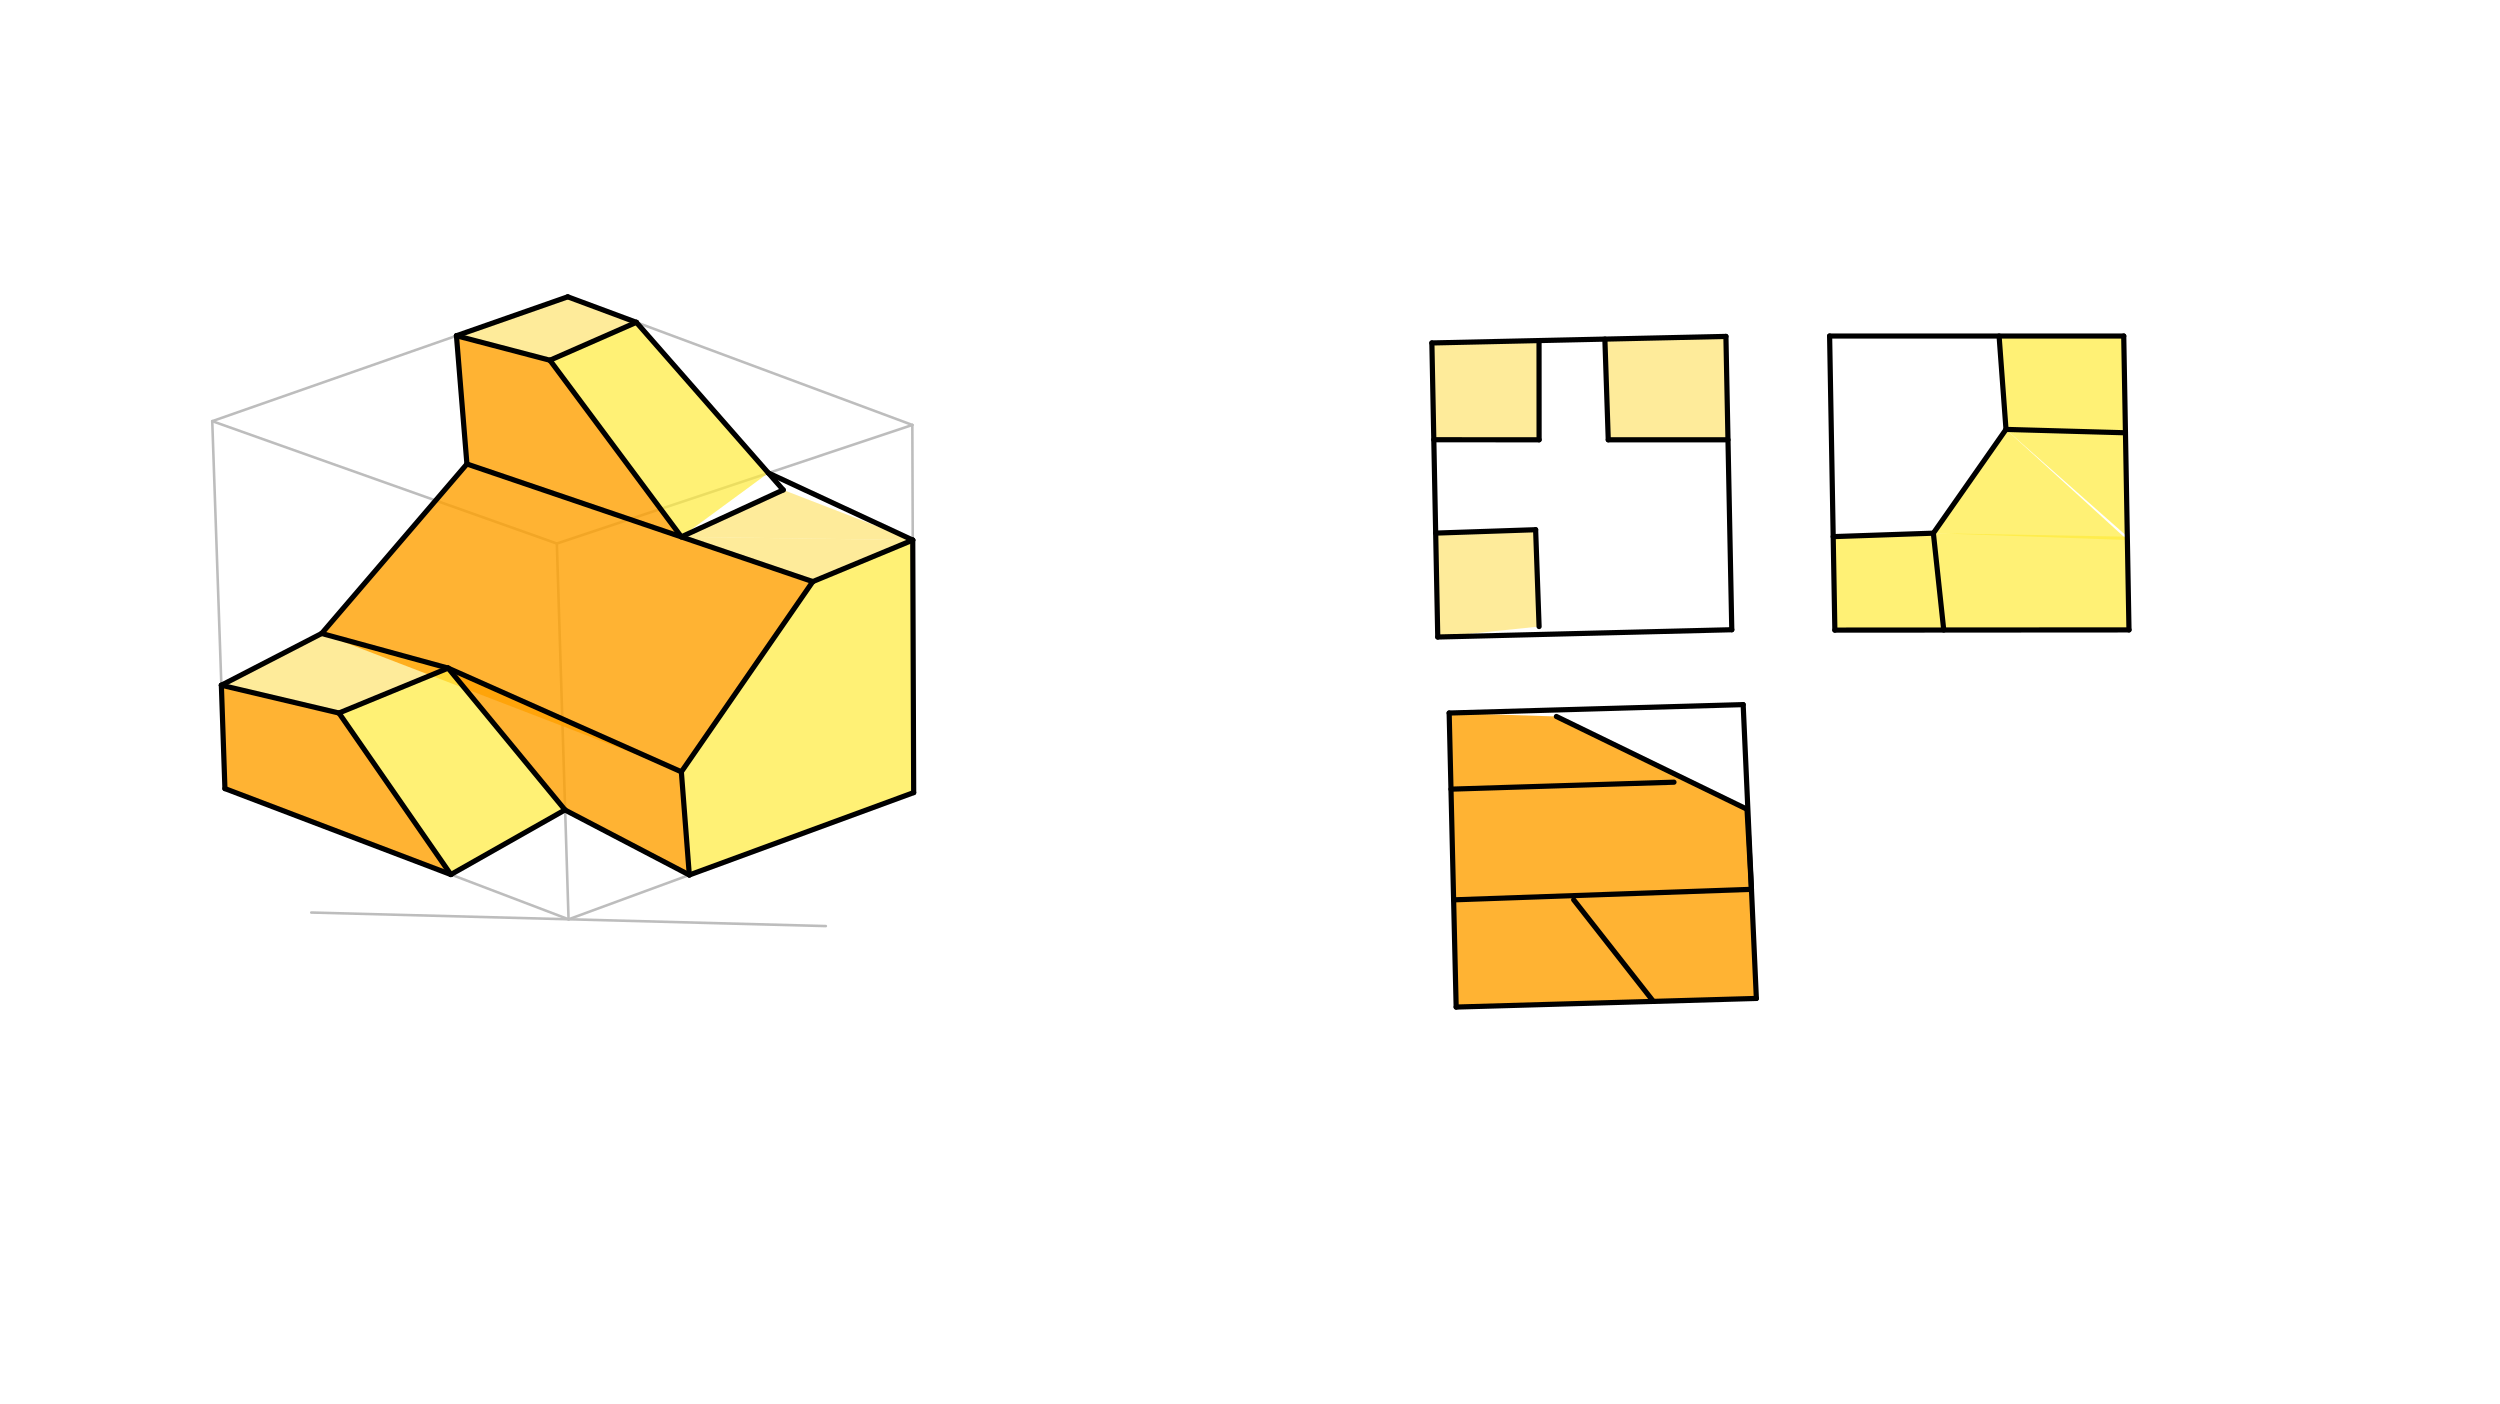 <svg xmlns="http://www.w3.org/2000/svg" class="svg--816" height="100%" preserveAspectRatio="xMidYMid meet" viewBox="0 0 963.78 541.417" width="100%"><defs><marker id="marker-arrow" markerHeight="16" markerUnits="userSpaceOnUse" markerWidth="24" orient="auto-start-reverse" refX="24" refY="4" viewBox="0 0 24 8"><path d="M 0 0 L 24 4 L 0 8 z" stroke="inherit"></path></marker></defs><g class="aux-layer--949"><g class="element--733"><defs><pattern height="5" id="fill_131_3gtbcy__pattern-stripes" patternTransform="rotate(-45)" patternUnits="userSpaceOnUse" width="5"><rect fill="#FFA000" height="1" transform="translate(0,0)" width="5"></rect></pattern></defs><g fill="url(#fill_131_3gtbcy__pattern-stripes)"><path d="M 172.754 257.567 L 217.87 312.292 L 265.741 337.312 L 265.741 337.312 L 217.87 312.292 L 172.754 257.567 Z" stroke="none"></path></g></g><g class="element--733"><line stroke="#BDBDBD" stroke-dasharray="none" stroke-linecap="round" stroke-width="1" x1="120.004" x2="318.36" y1="351.793" y2="357.013"></line></g><g class="element--733"><line stroke="#BDBDBD" stroke-dasharray="none" stroke-linecap="round" stroke-width="1" x1="219.182" x2="352.233" y1="354.403" y2="305.561"></line></g><g class="element--733"><line stroke="#BDBDBD" stroke-dasharray="none" stroke-linecap="round" stroke-width="1" x1="219.182" x2="86.71" y1="354.403" y2="304.011"></line></g><g class="element--733"><line stroke="#BDBDBD" stroke-dasharray="none" stroke-linecap="round" stroke-width="1" x1="352.233" x2="351.715" y1="305.561" y2="163.83"></line></g><g class="element--733"><line stroke="#BDBDBD" stroke-dasharray="none" stroke-linecap="round" stroke-width="1" x1="86.71" x2="81.824" y1="304.011" y2="162.363"></line></g><g class="element--733"><line stroke="#BDBDBD" stroke-dasharray="none" stroke-linecap="round" stroke-width="1" x1="219.182" x2="214.67" y1="354.403" y2="209.544"></line></g><g class="element--733"><line stroke="#BDBDBD" stroke-dasharray="none" stroke-linecap="round" stroke-width="1" x1="214.67" x2="351.715" y1="209.544" y2="163.83"></line></g><g class="element--733"><line stroke="#BDBDBD" stroke-dasharray="none" stroke-linecap="round" stroke-width="1" x1="81.824" x2="214.67" y1="162.363" y2="209.544"></line></g><g class="element--733"><line stroke="#BDBDBD" stroke-dasharray="none" stroke-linecap="round" stroke-width="1" x1="351.715" x2="218.872" y1="163.83" y2="114.424"></line></g><g class="element--733"><line stroke="#BDBDBD" stroke-dasharray="none" stroke-linecap="round" stroke-width="1" x1="81.824" x2="218.872" y1="162.363" y2="114.424"></line></g></g><g class="main-layer--75a"><g class="element--733"><g fill="#FFF176" opacity="0.5"><path d="M 296.216 182.343 L 296.216 182.343 L 351.877 208.206 L 351.877 208.206 L 296.216 182.343 Z" stroke="none"></path></g></g><g class="element--733"><g fill="#FDD835" opacity="0.5"><path d="M 313.337 224.211 L 262.671 206.958 L 351.877 208.206 L 351.877 208.206 L 313.337 224.211 Z" stroke="none"></path></g></g><g class="element--733"><g fill="#FDD835" opacity="0.5"><path d="M 262.671 206.958 L 301.94 188.875 L 351.877 208.206 L 351.877 208.206 L 262.671 206.958 Z" stroke="none"></path></g></g><g class="element--733"><g fill="#FDD835" opacity="0.5"><path d="M 218.872 114.424 L 175.965 129.433 L 212.004 138.878 L 245.319 124.26 L 218.872 114.424 Z" stroke="none"></path></g></g><g class="element--733"><g fill="#FDD835" opacity="0.5"><path d="M 124.004 244.211 L 85.336 264.165 L 130.67 274.878 L 172.754 257.567 L 124.004 244.211 Z" stroke="none"></path></g></g><g class="element--733"><g fill="#FDD835" opacity="0.5"><path d="M 553.47 205.515 L 592.004 204.211 L 593.337 241.544 L 554.271 245.574 L 553.47 205.515 Z" stroke="none"></path></g></g><g class="element--733"><g fill="#FDD835" opacity="0.5"><path d="M 552.004 132.211 L 552.75 169.529 L 593.337 169.544 L 593.317 131.293 L 552.004 132.211 Z" stroke="none"></path></g></g><g class="element--733"><g fill="#FDD835" opacity="0.5"><path d="M 618.697 130.729 L 620.004 169.544 L 666.158 169.554 L 665.362 129.692 L 618.697 130.729 Z" stroke="none"></path></g></g><g class="element--733"><g fill="#F9A825" opacity="0.5"><path d="M 172.754 257.567 L 217.87 312.292 L 217.87 312.292 L 217.87 312.292 L 172.754 257.567 Z" stroke="none"></path></g></g><g class="element--733"><g fill="#FF9800" opacity="0.5"><path d="M 172.754 257.567 L 217.87 312.292 L 217.87 312.292 L 172.754 257.567 Z" stroke="none"></path></g></g><g class="element--733"><g fill="#FFA000" opacity="0.8"><path d="M 172.754 257.567 L 217.87 312.292 L 265.741 337.312 L 262.67 297.544 L 172.754 257.567 Z" stroke="none"></path></g></g><g class="element--733"><g fill="#FFA000" opacity="0.8"><path d="M 85.336 264.165 L 86.71 304.011 L 173.808 337.143 L 130.67 274.878 L 85.336 264.165 Z" stroke="none"></path></g></g><g class="element--733"><g fill="#FFA000" opacity="0.8"><path d="M 175.965 129.433 L 180.004 178.878 L 262.671 206.958 L 212.004 138.878 L 175.965 129.433 Z" stroke="none"></path></g></g><g class="element--733"><g fill="#FFA000" opacity="0.8"><path d="M 180.004 178.878 L 124.004 244.211 L 262.67 297.544 L 313.337 224.211 L 180.004 178.878 Z" stroke="none"></path></g></g><g class="element--733"><g fill="#FFA000" opacity="0.8"><path d="M 600.004 276.211 L 558.67 274.878 L 561.369 388.231 L 677.097 384.911 L 673.499 311.969 L 673.499 311.969 L 600.004 276.211 Z" stroke="none"></path></g></g><g class="element--733"><g fill="#FFEB3B" opacity="0.7"><path d="M 706.718 206.877 L 707.361 242.912 L 820.747 242.834 L 820.105 206.9 L 745.337 205.544 L 706.718 206.877 Z" stroke="none"></path></g></g><g class="element--733"><g fill="#FFEB3B" opacity="0.7"><path d="M 745.337 205.544 L 773.337 165.544 L 820.128 208.185 L 820.128 208.185 L 745.337 205.544 Z" stroke="none"></path></g></g><g class="element--733"><g fill="#FFEB3B" opacity="0.7"><path d="M 770.67 129.544 L 773.337 165.544 L 820.105 206.876 L 818.723 129.544 L 770.67 129.544 Z" stroke="none"></path></g></g><g class="element--733"><g fill="#FFEB3B" opacity="0.7"><path d="M 212.004 138.878 L 262.671 206.958 L 296.216 182.343 L 245.319 124.26 L 212.004 138.878 Z" stroke="none"></path></g></g><g class="element--733"><g fill="#FFEB3B" opacity="0.7"><path d="M 172.754 257.567 L 130.67 274.878 L 173.808 337.143 L 217.87 312.292 L 172.754 257.567 Z" stroke="none"></path></g></g><g class="element--733"><g fill="#FFEB3B" opacity="0.7"><path d="M 351.877 208.206 L 313.337 224.211 L 262.67 297.544 L 265.741 337.312 L 352.233 305.561 L 351.877 208.206 Z" stroke="none"></path></g></g><g class="element--733"><line stroke="#000000" stroke-dasharray="none" stroke-linecap="round" stroke-width="2" x1="552.004" x2="554.271" y1="132.211" y2="245.574"></line></g><g class="element--733"><line stroke="#000000" stroke-dasharray="none" stroke-linecap="round" stroke-width="2" x1="554.271" x2="667.622" y1="245.574" y2="242.768"></line></g><g class="element--733"><line stroke="#000000" stroke-dasharray="none" stroke-linecap="round" stroke-width="2" x1="552.004" x2="665.362" y1="132.211" y2="129.692"></line></g><g class="element--733"><line stroke="#000000" stroke-dasharray="none" stroke-linecap="round" stroke-width="2" x1="665.362" x2="667.622" y1="129.692" y2="242.768"></line></g><g class="element--733"><line stroke="#000000" stroke-dasharray="none" stroke-linecap="round" stroke-width="2" x1="705.337" x2="707.361" y1="129.544" y2="242.912"></line></g><g class="element--733"><line stroke="#000000" stroke-dasharray="none" stroke-linecap="round" stroke-width="2" x1="707.361" x2="820.747" y1="242.912" y2="242.834"></line></g><g class="element--733"><line stroke="#000000" stroke-dasharray="none" stroke-linecap="round" stroke-width="2" x1="705.337" x2="818.723" y1="129.544" y2="129.544"></line></g><g class="element--733"><line stroke="#000000" stroke-dasharray="none" stroke-linecap="round" stroke-width="2" x1="818.723" x2="820.747" y1="129.544" y2="242.834"></line></g><g class="element--733"><line stroke="#000000" stroke-dasharray="none" stroke-linecap="round" stroke-width="2" x1="558.67" x2="561.369" y1="274.878" y2="388.231"></line></g><g class="element--733"><line stroke="#000000" stroke-dasharray="none" stroke-linecap="round" stroke-width="2" x1="558.67" x2="672.01" y1="274.878" y2="271.639"></line></g><g class="element--733"><line stroke="#000000" stroke-dasharray="none" stroke-linecap="round" stroke-width="2" x1="672.01" x2="677.097" y1="271.639" y2="384.911"></line></g><g class="element--733"><line stroke="#000000" stroke-dasharray="none" stroke-linecap="round" stroke-width="2" x1="561.369" x2="677.097" y1="388.231" y2="384.911"></line></g><g class="element--733"><line stroke="#000000" stroke-dasharray="none" stroke-linecap="round" stroke-width="2" x1="265.741" x2="352.233" y1="337.312" y2="305.561"></line></g><g class="element--733"><line stroke="#000000" stroke-dasharray="none" stroke-linecap="round" stroke-width="2" x1="352.233" x2="351.877" y1="305.561" y2="208.206"></line></g><g class="element--733"><line stroke="#000000" stroke-dasharray="none" stroke-linecap="round" stroke-width="2" x1="265.741" x2="262.67" y1="337.312" y2="297.544"></line></g><g class="element--733"><line stroke="#000000" stroke-dasharray="none" stroke-linecap="round" stroke-width="2" x1="351.877" x2="313.337" y1="208.206" y2="224.211"></line></g><g class="element--733"><line stroke="#000000" stroke-dasharray="none" stroke-linecap="round" stroke-width="2" x1="313.337" x2="262.67" y1="224.211" y2="297.544"></line></g><g class="element--733"><line stroke="#000000" stroke-dasharray="none" stroke-linecap="round" stroke-width="2" x1="85.336" x2="86.71" y1="264.165" y2="304.011"></line></g><g class="element--733"><line stroke="#000000" stroke-dasharray="none" stroke-linecap="round" stroke-width="2" x1="86.71" x2="173.808" y1="304.011" y2="337.143"></line></g><g class="element--733"><line stroke="#000000" stroke-dasharray="none" stroke-linecap="round" stroke-width="2" x1="173.808" x2="217.779" y1="337.143" y2="312.244"></line></g><g class="element--733"><line stroke="#000000" stroke-dasharray="none" stroke-linecap="round" stroke-width="2" x1="217.779" x2="265.741" y1="312.244" y2="337.312"></line></g><g class="element--733"><line stroke="#000000" stroke-dasharray="none" stroke-linecap="round" stroke-width="2" x1="262.67" x2="172.754" y1="297.544" y2="257.567"></line></g><g class="element--733"><line stroke="#000000" stroke-dasharray="none" stroke-linecap="round" stroke-width="2" x1="85.336" x2="130.67" y1="264.165" y2="274.878"></line></g><g class="element--733"><line stroke="#000000" stroke-dasharray="none" stroke-linecap="round" stroke-width="2" x1="130.67" x2="173.808" y1="274.878" y2="337.143"></line></g><g class="element--733"><line stroke="#000000" stroke-dasharray="none" stroke-linecap="round" stroke-width="2" x1="130.67" x2="172.754" y1="274.878" y2="257.567"></line></g><g class="element--733"><line stroke="#000000" stroke-dasharray="none" stroke-linecap="round" stroke-width="2" x1="172.754" x2="217.87" y1="257.567" y2="312.292"></line></g><g class="element--733"><line stroke="#000000" stroke-dasharray="none" stroke-linecap="round" stroke-width="2" x1="172.754" x2="124.004" y1="257.567" y2="244.211"></line></g><g class="element--733"><line stroke="#000000" stroke-dasharray="none" stroke-linecap="round" stroke-width="2" x1="124.004" x2="85.336" y1="244.211" y2="264.165"></line></g><g class="element--733"><line stroke="#000000" stroke-dasharray="none" stroke-linecap="round" stroke-width="2" x1="313.337" x2="180.004" y1="224.211" y2="178.878"></line></g><g class="element--733"><line stroke="#000000" stroke-dasharray="none" stroke-linecap="round" stroke-width="2" x1="180.004" x2="124.004" y1="178.878" y2="244.211"></line></g><g class="element--733"><line stroke="#000000" stroke-dasharray="none" stroke-linecap="round" stroke-width="2" x1="301.94" x2="262.671" y1="188.875" y2="206.958"></line></g><g class="element--733"><line stroke="#000000" stroke-dasharray="none" stroke-linecap="round" stroke-width="2" x1="175.965" x2="180.004" y1="129.433" y2="178.878"></line></g><g class="element--733"><line stroke="#000000" stroke-dasharray="none" stroke-linecap="round" stroke-width="2" x1="175.965" x2="212.004" y1="129.433" y2="138.878"></line></g><g class="element--733"><line stroke="#000000" stroke-dasharray="none" stroke-linecap="round" stroke-width="2" x1="212.004" x2="262.671" y1="138.878" y2="206.958"></line></g><g class="element--733"><line stroke="#000000" stroke-dasharray="none" stroke-linecap="round" stroke-width="2" x1="175.965" x2="218.872" y1="129.433" y2="114.424"></line></g><g class="element--733"><line stroke="#000000" stroke-dasharray="none" stroke-linecap="round" stroke-width="2" x1="218.872" x2="245.319" y1="114.424" y2="124.26"></line></g><g class="element--733"><line stroke="#000000" stroke-dasharray="none" stroke-linecap="round" stroke-width="2" x1="245.319" x2="212.004" y1="124.26" y2="138.878"></line></g><g class="element--733"><line stroke="#000000" stroke-dasharray="none" stroke-linecap="round" stroke-width="2" x1="245.319" x2="301.94" y1="124.26" y2="188.875"></line></g><g class="element--733"><line stroke="#000000" stroke-dasharray="none" stroke-linecap="round" stroke-width="2" x1="351.877" x2="296.216" y1="208.206" y2="182.343"></line></g><g class="element--733"><line stroke="#000000" stroke-dasharray="none" stroke-linecap="round" stroke-width="2" x1="552.75" x2="593.337" y1="169.529" y2="169.544"></line></g><g class="element--733"><line stroke="#000000" stroke-dasharray="none" stroke-linecap="round" stroke-width="2" x1="593.337" x2="593.317" y1="169.544" y2="131.293"></line></g><g class="element--733"><line stroke="#000000" stroke-dasharray="none" stroke-linecap="round" stroke-width="2" x1="618.697" x2="620.004" y1="130.729" y2="169.544"></line></g><g class="element--733"><line stroke="#000000" stroke-dasharray="none" stroke-linecap="round" stroke-width="2" x1="620.004" x2="666.159" y1="169.544" y2="169.554"></line></g><g class="element--733"><line stroke="#000000" stroke-dasharray="none" stroke-linecap="round" stroke-width="2" x1="553.47" x2="592.004" y1="205.515" y2="204.211"></line></g><g class="element--733"><line stroke="#000000" stroke-dasharray="none" stroke-linecap="round" stroke-width="2" x1="592.004" x2="593.337" y1="204.211" y2="241.544"></line></g><g class="element--733"><line stroke="#000000" stroke-dasharray="none" stroke-linecap="round" stroke-width="2" x1="770.67" x2="773.337" y1="129.544" y2="165.544"></line></g><g class="element--733"><line stroke="#000000" stroke-dasharray="none" stroke-linecap="round" stroke-width="2" x1="773.337" x2="819.385" y1="165.544" y2="166.841"></line></g><g class="element--733"><line stroke="#000000" stroke-dasharray="none" stroke-linecap="round" stroke-width="2" x1="773.337" x2="745.337" y1="165.544" y2="205.544"></line></g><g class="element--733"><line stroke="#000000" stroke-dasharray="none" stroke-linecap="round" stroke-width="2" x1="745.337" x2="706.718" y1="205.544" y2="206.877"></line></g><g class="element--733"><line stroke="#000000" stroke-dasharray="none" stroke-linecap="round" stroke-width="2" x1="745.337" x2="749.336" y1="205.544" y2="242.868"></line></g><g class="element--733"><line stroke="#000000" stroke-dasharray="none" stroke-linecap="round" stroke-width="2" x1="600.004" x2="673.499" y1="276.211" y2="311.969"></line></g><g class="element--733"><line stroke="#000000" stroke-dasharray="none" stroke-linecap="round" stroke-width="2" x1="673.499" x2="675.208" y1="311.969" y2="342.848"></line></g><g class="element--733"><line stroke="#000000" stroke-dasharray="none" stroke-linecap="round" stroke-width="2" x1="675.208" x2="560.385" y1="342.848" y2="346.9"></line></g><g class="element--733"><line stroke="#000000" stroke-dasharray="none" stroke-linecap="round" stroke-width="2" x1="645.337" x2="559.369" y1="301.544" y2="304.226"></line></g><g class="element--733"><line stroke="#000000" stroke-dasharray="none" stroke-linecap="round" stroke-width="2" x1="606.67" x2="637.067" y1="346.878" y2="385.639"></line></g></g><g class="snaps-layer--ac6"></g><g class="temp-layer--52d"></g></svg>